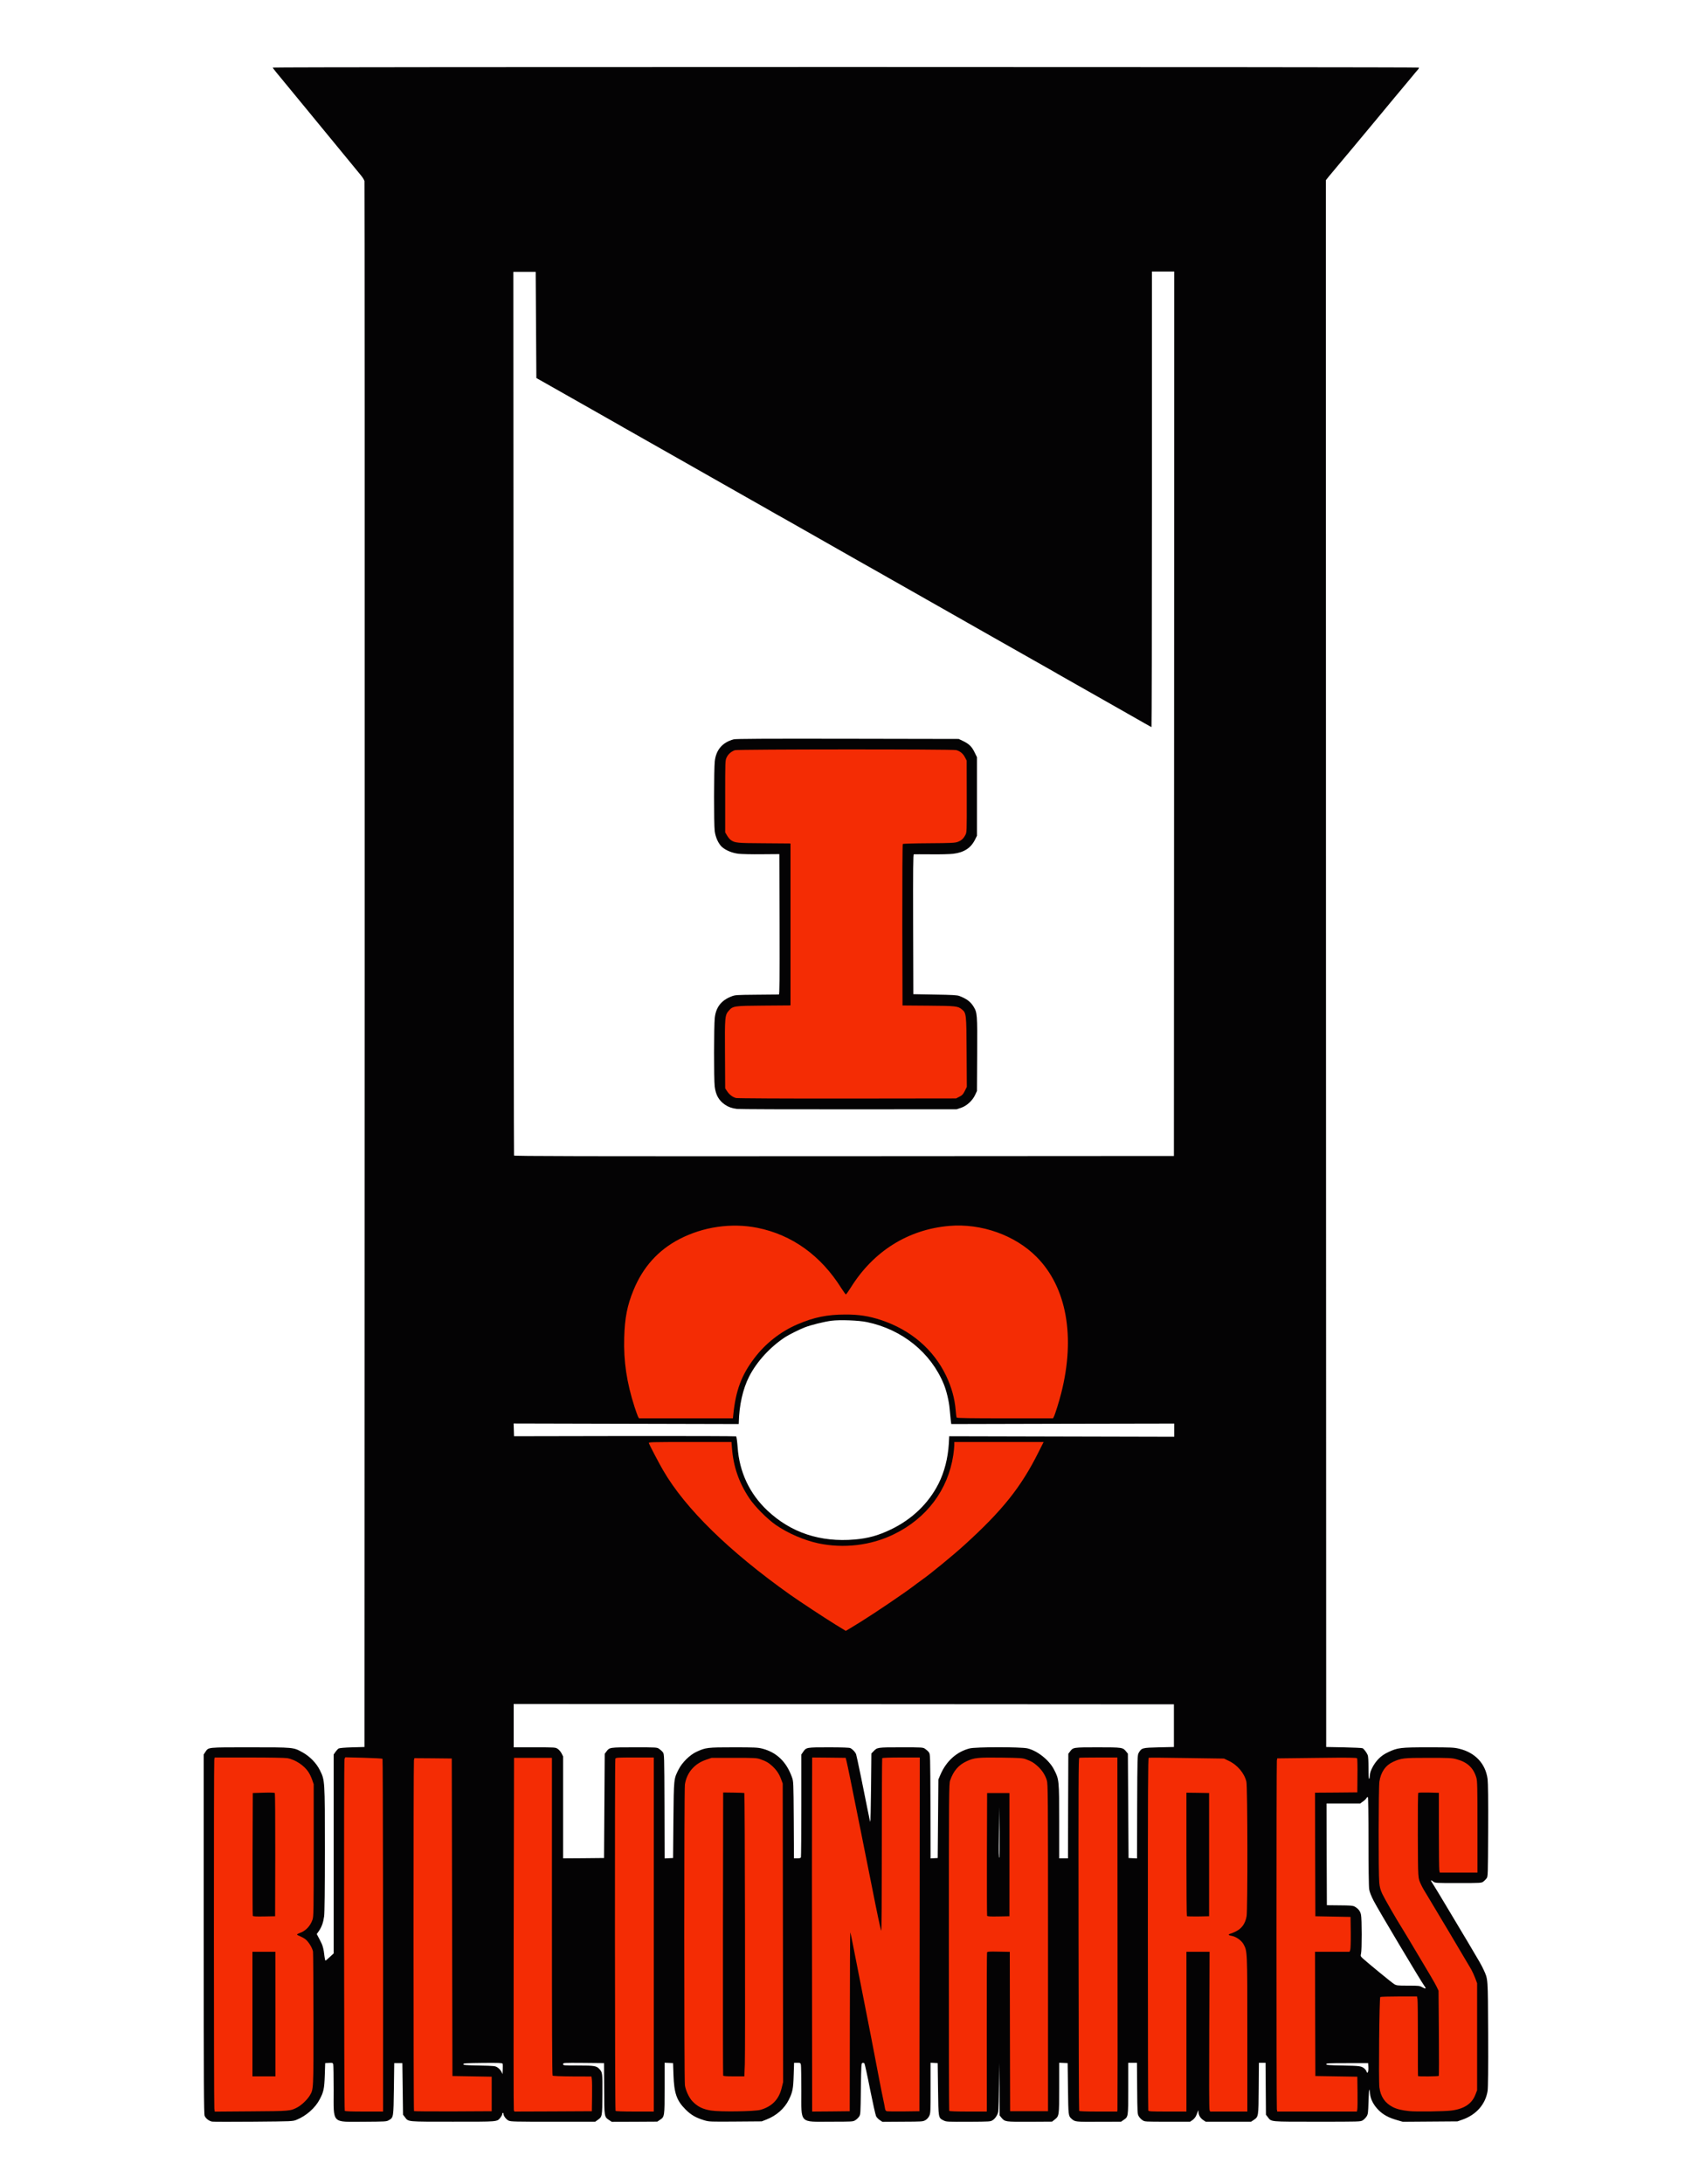 <?xml version="1.0" encoding="utf-8"?>
<!DOCTYPE svg PUBLIC "-//W3C//DTD SVG 1.0//EN" "http://www.w3.org/TR/2001/REC-SVG-20010904/DTD/svg10.dtd">
<svg version="1.0" xmlns="http://www.w3.org/2000/svg" width="2500" height="3226" viewBox="0 0 2500 3226" preserveAspectRatio="xMidYMid meet">
 <rect x="0" y="0" width="2500" height="3226" fill="#333333" stroke="none"/>
 <g fill="#ffffff">
  <path d="M0 1613 l0 -1613 1250 0 1250 0 0 1613 0 1613 -1250 0 -1250 0 0 -1613z m433.1 1515.7 c19.4 -6.6 35.3 -23 41.4 -42.7 1.2 -3.8 1.9 -10.9 2.4 -23.5 l0.6 -18 8.6 -0.3 c8.3 -0.3 8.7 -0.2 9.3 2 0.3 1.3 0.6 18.4 0.6 38.1 0 39.9 0 39.6 6.7 44.2 l3.8 2.5 30.7 0 c29.5 0 30.8 -0.1 34.3 -2.1 7 -4.1 6.9 -4 7.5 -46.4 l0.5 -38 9 0 9 0 0.5 38.1 0.5 38.1 2.8 3.6 c5.3 7 2.2 6.7 67.7 6.7 64.8 0 62.1 0.2 67.4 -6 1.4 -1.8 2.6 -4 2.6 -5.1 0 -1.6 0.7 -1.9 4 -1.9 3 0 4 0.4 4 1.6 0 2.9 4 8.1 7.4 9.8 3 1.4 10.3 1.6 62.8 1.6 l59.4 0 3.4 -2.5 c7 -5.2 7 -5 7 -35.3 0 -28.3 -0.1 -29.4 -4.4 -34 -4.2 -4.7 -7.3 -5.2 -31.2 -5.2 l-22.4 0 0 -5 0 -5 33.3 0.2 33.2 0.3 0.5 38.5 c0.4 28.6 0.8 39.1 1.8 40.7 0.7 1.3 2.9 3.4 5 4.8 l3.7 2.5 30.8 0 30.7 0 3.8 -2.5 c7.2 -4.7 7.2 -5 7.2 -47.1 l0 -37.5 9.3 0.3 9.2 0.3 0.6 17.5 c0.9 27 4.7 37.8 17.9 51 8.2 8.2 15.3 12.2 27.8 16 7 2 8.8 2.1 43 1.8 l35.7 -0.3 6.7 -2.6 c14.9 -5.8 26.9 -16.3 33.4 -29.4 5.5 -11.2 6.5 -16.1 7.1 -36.2 l0.6 -18.3 7.7 0 7.8 0 0.6 3.1 c0.3 1.7 0.6 18.9 0.6 38.1 0 38.9 0 38.7 6.7 43.3 l3.8 2.5 29.9 0 c28.5 0 30 -0.1 33.2 -2.1 1.9 -1.1 4.4 -3.5 5.6 -5.2 2.3 -3.2 2.3 -3.7 2.8 -41.2 l0.5 -38 5.3 -0.3 c4.7 -0.3 5.3 -0.1 6.1 2 0.5 1.3 3.8 17.6 7.5 36.3 3.7 18.7 7.4 35.9 8.3 38.3 1 2.9 2.9 5.3 5.6 7.3 l4 2.9 27 0 c25.8 0 27.1 -0.1 30.8 -2.2 2.5 -1.4 4.6 -3.7 5.9 -6.3 1.9 -3.9 2 -6.2 2 -41.4 l0 -37.2 8.3 0.3 8.2 0.3 0.5 38.5 c0.6 43.2 0.4 42.1 8.1 46.1 3.5 1.8 6.1 1.9 33.6 1.9 l29.8 0 3.7 -2.5 c2 -1.4 4.6 -4.5 5.9 -7.2 2.4 -4.7 2.4 -5.3 2.7 -40.5 l0.3 -35.8 3.4 0 3.5 0 0 38.4 0 38.4 2.6 3.2 c5.1 5.9 5.4 6 38.6 6 l30.3 0 3.9 -3.2 c6.6 -5.4 6.6 -5.5 6.6 -46.8 l0 -37.1 9.3 0.3 9.2 0.3 0.5 38.2 c0.5 36.7 0.6 38.3 2.6 41 1.1 1.5 3.6 3.8 5.4 5.1 3.2 2.2 3.8 2.2 34 2.2 l30.6 0 3.4 -2.5 c7.2 -5.3 7 -3.7 7 -46.2 l0 -38.3 9.5 0 9.4 0 0.3 37.8 c0.3 35.9 0.4 37.9 2.4 41.2 1.1 1.9 3.5 4.5 5.4 5.7 3.2 2.3 3.8 2.3 34 2.3 l30.6 0 3.4 -2.5 c3.9 -2.9 5.5 -5.3 7 -10.7 1 -3.5 1.4 -3.8 4.5 -3.8 3.2 0 3.5 0.2 3.5 3 0 4.4 2.4 8.6 6.7 11.5 l3.8 2.5 30.5 0 30.5 0 3.8 -2.5 c7.2 -5 7.2 -4.5 7.5 -46.7 l0.3 -37.8 7.9 0 7.9 0 0.3 38.3 0.3 38.4 2.8 3.6 c5.3 7 2 6.7 69.8 6.7 59.9 0 61.2 0 64.5 -2.1 1.8 -1.1 4.3 -3.7 5.6 -5.7 2.1 -3.4 2.3 -5 2.6 -19.7 0.3 -20.4 0.4 -20.5 4.6 -20.5 l3.3 0 0.5 6.4 c0.7 8.2 5.3 17.1 12.8 24.6 6.8 6.7 14.8 11.1 26.7 14.5 l9 2.6 37.4 -0.3 37.4 -0.3 7.7 -2.7 c20.2 -7.2 33.8 -22.8 36.8 -42.4 0.7 -4.7 1 -30.9 0.8 -81 -0.4 -81.2 -0.1 -77.3 -6.7 -91.9 -3 -6.5 -5.7 -11.3 -23.1 -40.5 -4.8 -8 -17.8 -29.8 -29 -48.5 -11.1 -18.7 -21.5 -35.9 -23.1 -38.2 -1.9 -2.7 -2.9 -5.4 -2.9 -7.7 0 -3.4 0.2 -3.6 3.4 -3.6 1.9 0 4.5 0.9 6.2 2.3 2.8 2.2 3.2 2.2 34.1 2.2 29.9 0 31.3 -0.1 33.9 -2.1 1.5 -1.1 3.7 -3.3 4.8 -4.8 2.1 -2.7 2.1 -3.9 2.4 -67.4 0.2 -43.2 -0.1 -67.5 -0.8 -73.2 -3 -22.9 -18.3 -39.3 -42.2 -45 -7.4 -1.8 -11.9 -2 -42 -2 -38.5 0 -42.8 0.5 -56.6 7.1 -14.6 7 -25.7 20.8 -27.1 33.8 l-0.6 5.6 -3.7 0.3 -3.8 0.3 0 -16.5 c0 -10.8 -0.4 -17.5 -1.2 -19.3 -1.7 -3.9 -5.6 -9 -7.6 -10 -0.9 -0.4 -13.4 -1 -27.7 -1.3 l-26 -0.5 -0.3 -1160.2 -0.2 -1160.1 4.7 -5.9 c2.6 -3.2 9.7 -11.7 15.8 -18.9 6 -7.2 14.9 -17.8 19.7 -23.5 4.7 -5.7 18.4 -22.1 30.3 -36.4 11.9 -14.3 26.4 -31.7 32.1 -38.7 5.8 -7 11 -13.3 11.7 -14 0.7 -0.7 5.4 -6.4 10.5 -12.5 l9.3 -11.3 -840.1 0 -840.1 0 3.8 4.7 c2.1 2.6 10.3 12.7 18.3 22.4 8 9.6 16.1 19.5 18 21.9 1.9 2.4 5.1 6.3 7 8.5 1.9 2.3 9.1 11.1 16 19.5 6.9 8.4 18.4 22.4 25.5 31 7.2 8.7 17.5 21.3 23 28 5.5 6.8 12.1 14.8 14.7 17.9 2.6 3.1 5 7 5.3 8.6 0.3 1.7 0.4 524.1 0.3 1161 l-0.3 1158 -18 0.5 c-11.2 0.3 -18.8 1 -20.1 1.7 -1.1 0.6 -3.2 2.9 -4.7 5 l-2.7 3.9 0 146.9 0 146.9 -5.7 5.3 c-4.7 4.4 -6.3 5.3 -9.4 5.3 l-3.8 0 -0.6 -5.7 c-1.4 -12.4 -2.6 -16.9 -7 -25.1 -2.5 -4.6 -4.5 -9.8 -4.5 -11.4 0 -1.7 1.4 -4.9 3.2 -7.5 4.2 -6.2 6.4 -12.4 7.7 -21.7 0.7 -5.1 1.1 -38.1 1.1 -95.5 0 -99.8 0 -99.4 -7.2 -114 -5.2 -10.7 -14.9 -20.7 -26 -26.8 -13.4 -7.4 -12.8 -7.3 -74.2 -7.3 -60.8 0 -58.3 -0.3 -63.1 6.7 l-2.5 3.8 0 262.3 c0 290 -0.6 266.7 6.6 271.6 l3.9 2.6 56 0 c55.3 -0.1 56.1 -0.1 62.6 -2.3z"/>
  <path d="M737.8 3063.2 c-1 -2 -3.4 -4.8 -5.5 -6.2 -3.6 -2.4 -4.1 -2.5 -27.2 -3 l-23.6 -0.5 0 -4.5 0 -4.5 32 0 32 0 0.3 11.3 0.3 11.2 -3.3 0 c-2.8 0 -3.6 -0.6 -5 -3.8z"/>
  <path d="M2016.1 3062.8 c-0.5 -1.3 -1.7 -3 -2.7 -3.9 -4.8 -4.2 -6.3 -4.4 -31.9 -4.9 l-25 -0.5 0 -4.5 0 -4.5 34 0 34 0 0.3 8 c0.4 11.2 0 12.5 -4.3 12.5 -2.8 0 -3.7 -0.5 -4.4 -2.2z"/>
  <path d="M2098.5 2938.4 c-3.8 -2.2 -4.8 -2.4 -20.8 -2.4 -12.8 0 -17.5 -0.4 -19.6 -1.5 -2.4 -1.2 -25.3 -19.8 -46.4 -37.7 -4.8 -4 -4.9 -4.1 -4.2 -8.7 0.3 -2.5 0.8 -15 1.1 -27.8 0.6 -26.3 -0.1 -32.6 -4.4 -36.8 -5.7 -5.7 -7.1 -6 -27.7 -6 l-19 0 -0.3 -78.2 -0.2 -78.3 24.8 0 24.9 0 4.1 -3 c2.3 -1.6 4.6 -3.9 5.2 -5 0.9 -1.7 1.9 -2 4.8 -1.8 l3.7 0.3 0.5 69 c0.6 77.6 -0.2 70.1 8.9 87 6.2 11.6 70.4 118.7 73.7 123.1 1.8 2.3 2.4 4.2 2.2 6.6 -0.3 3 -0.6 3.3 -3.8 3.5 -2.2 0.1 -5 -0.7 -7.5 -2.3z"/>
  <path d="M829 2672.7 l0 -75.3 -2.2 -4.4 c-1.3 -2.5 -3.8 -5.5 -5.7 -6.7 -3.3 -2.3 -3.9 -2.3 -34.2 -2.3 l-30.9 0 0 -35 0 -35 490.8 0.2 490.7 0.3 0 34.5 0 34.5 -22.2 0.5 c-24.7 0.6 -25.5 0.8 -29.8 8.1 -1.9 3.3 -2 5.5 -2.3 79.7 l-0.2 76.3 -9.3 -0.3 -9.2 -0.3 -0.5 -77 -0.5 -77.1 -2.5 -3.1 c-4.9 -6.2 -5.7 -6.3 -39 -6.3 -33.1 0 -33.4 0.1 -38 6.2 l-2.5 3.3 -0.3 77.3 -0.2 77.2 -9.5 0 -9.5 0 0 -54.3 c0 -61.3 -0.1 -62.4 -7.7 -77 -7.3 -14.1 -24.7 -27.8 -39.4 -31.2 -10 -2.2 -70.4 -2.2 -79.2 0.1 -19.1 4.9 -34.4 18.6 -43 38.4 l-3.2 7.5 -0.5 58 -0.5 58 -8.2 0.3 -8.3 0.3 -0.2 -77 c-0.3 -76.3 -0.3 -77 -2.4 -79.8 -1.1 -1.5 -3.6 -3.8 -5.4 -5 -3.2 -2.3 -3.9 -2.3 -32.7 -2.3 -32.1 0 -32.1 0 -37.8 6 l-3 3.1 -0.3 51 -0.3 51 -3.6 -0.3 -3.6 -0.3 -3.7 -18.5 c-18.2 -89.3 -16.7 -82.9 -20.3 -86.8 -4.7 -5 -5.8 -5.2 -34.2 -5.2 -29.7 0 -30.2 0.1 -34.8 6.7 l-2.7 3.9 0 75.1 c0 41.3 -0.3 75.8 -0.6 76.7 -0.5 1.3 -2.2 1.6 -8.4 1.6 l-7.9 0 -0.3 -56.7 c-0.4 -56.6 -0.4 -56.8 -2.7 -63.3 -5.4 -15 -13 -25.5 -23.6 -32.7 -8.2 -5.6 -11.4 -7.1 -20.2 -9.4 -6.8 -1.7 -11.2 -1.9 -39.6 -1.9 -35.4 0 -38.1 0.3 -51.6 6.6 -9.8 4.5 -21.3 15.8 -26.5 26.2 -7.1 14.1 -7 12.6 -7.6 74.7 l-0.5 56 -9.2 0.3 -9.3 0.3 -0.2 -77 c-0.3 -76.3 -0.3 -77 -2.4 -79.8 -1.1 -1.5 -3.6 -3.8 -5.4 -5 -3.2 -2.3 -3.8 -2.3 -33.7 -2.3 -33.4 0 -33.7 0 -38.3 6.2 l-2.5 3.3 -0.5 77 -0.5 77 -33.2 0.3 -33.3 0.2 0 -75.3z"/>
  <path d="M1472.8 2745.8 c-0.2 -0.7 -0.2 -18.7 0 -40 l0.4 -38.8 3.4 0 3.4 0 0 40 0 40 -3.4 0 c-1.9 0 -3.6 -0.6 -3.8 -1.2z"/>
  <path d="M1222.5 2276.8 c-10.3 -1 -29.9 -5.7 -39.5 -9.5 -31.3 -12.2 -56.9 -32.9 -74.3 -59.9 -13.4 -20.8 -20 -40.9 -21.8 -66.4 -0.6 -8.5 -1.3 -15.7 -1.6 -16 -0.3 -0.3 -74.3 -0.5 -164.6 -0.5 l-164.2 0 -0.3 -12.4 -0.3 -12.4 166.1 0.8 c91.3 0.4 166 0.3 166 -0.1 0.1 -6.5 3.5 -33.7 4.9 -39.8 5.8 -24.4 17.9 -46.2 35.9 -64.9 16.6 -17.2 34.7 -29.2 57.2 -38 8.9 -3.5 28.6 -8.4 39.5 -9.8 13.2 -1.7 46.4 -0.6 58.5 1.9 41.2 8.7 77.5 32.6 99.8 65.8 12.2 18.2 20.5 41.3 22.3 62.3 0.6 6.4 1.4 14.1 1.7 17.1 l0.7 5.5 164.8 -0.4 164.7 -0.4 0 12.8 0 12.8 -166.2 -0.4 -166.3 -0.4 -0.6 11.1 c-3 50.2 -26.1 89.5 -69.4 117.8 -13 8.5 -35.2 17.7 -50.5 21 -15.7 3.3 -42.8 4.4 -62.5 2.4z"/>
  <path d="M756.5 1709.8 c-0.3 -0.7 -0.6 -296 -0.7 -656.3 l-0.3 -655 19.5 0 19.5 0 0.5 78.4 0.5 78.5 14 7.9 c7.7 4.3 24.1 13.6 36.5 20.7 12.4 7 32.6 18.5 45 25.5 12.4 7 25 14.1 28 15.9 3 1.8 8 4.7 11 6.3 6.7 3.8 41.7 23.6 75.5 42.8 13.8 7.8 32 18.2 40.5 23 8.5 4.8 23.8 13.5 34 19.3 10.2 5.7 25.3 14.3 33.5 19 8.3 4.6 17.9 10.2 21.5 12.2 3.6 2.1 10.1 5.8 14.5 8.3 4.4 2.4 9.8 5.4 12 6.7 12.4 7 33.5 19.1 37 21 4.2 2.4 16.6 9.4 22.5 12.8 6.7 3.8 39.6 22.5 51 29 6.3 3.6 16.5 9.3 22.5 12.7 6.1 3.4 12.6 7.1 14.5 8.2 1.9 1.2 10.5 6 19 10.8 8.5 4.8 25.2 14.3 37 21 11.8 6.7 29.8 16.9 40 22.7 10.2 5.8 28.6 16.3 41 23.3 12.4 7 27.5 15.6 33.5 19 17.7 10 55 31.1 68.5 38.8 6.9 3.8 15 8.5 18 10.3 4.8 2.8 17.7 10.1 61.5 34.9 36.7 20.7 58.8 33.3 64.5 36.7 l6.5 3.8 0.3 -335 0.2 -335 19.5 0 19.5 0 -0.2 656.3 -0.3 656.2 -490.3 0.3 c-391.7 0.2 -490.4 0 -490.7 -1z m660.6 -76.5 c8.4 -2.9 16.7 -10.5 20.7 -19 l2.7 -5.8 0.3 -51.3 c0.3 -56.5 0.2 -58.4 -5.7 -67.9 -4.3 -6.8 -9.9 -11 -20.5 -15.1 -3.3 -1.3 -10.2 -1.7 -36.1 -2.1 l-32 -0.6 -0.3 -105.9 c-0.2 -84.1 0 -106.1 1 -106.8 0.7 -0.4 11.9 -0.5 24.8 -0.1 14.4 0.3 27.1 0.1 32.9 -0.5 16.3 -1.9 26.3 -8.3 32.6 -20.7 l3 -6 0 -55.1 0 -55 -3.7 -7.5 c-4.1 -8.4 -8.4 -12.4 -17.6 -16.7 l-5.7 -2.7 -161 -0.3 c-122.3 -0.2 -162.1 0 -165.5 0.9 -16.7 4.5 -26.2 15.6 -27.9 33 -1.2 12.6 -1.4 87.1 -0.2 96.4 2.6 19.9 14.5 31.1 35.7 33.6 4.9 0.6 20.4 0.9 34.4 0.7 l25.5 -0.3 0.3 106.8 c0.1 58.7 -0.1 106.7 -0.5 106.8 -0.5 0 -15.2 0.1 -32.8 0.2 -31.5 0.2 -32.1 0.3 -38.2 2.7 -15 6 -22.6 16 -24.2 32 -1.3 13.1 -1.4 84.1 -0.1 94.5 1.6 13.2 6 21 15.4 27.4 4.9 3.3 10.1 5.2 17.6 6.1 3 0.4 75.9 0.7 162 0.6 l156.5 -0.1 6.6 -2.2z"/>
 </g>
 <g fill="#040304">
  <path d="M313.8 3133.9 c-4.7 -0.7 -9.7 -4.5 -11.4 -8.5 -1.2 -2.8 -1.4 -44.7 -1.4 -268.6 l0 -265.3 2.5 -3.8 c4.8 -7 2 -6.7 66.1 -6.7 64.8 0 63.8 -0.1 77.2 7.3 11.1 6.1 20.8 16.1 26 26.8 7.2 14.7 7.2 13.9 7.2 117 0 59.6 -0.4 93.4 -1.1 98.5 -1.3 9.3 -3.5 15.5 -7.7 21.7 l-3.2 4.5 4.5 8.5 c4.4 8.1 5.6 12.6 7 25 0.4 3.1 1 5.7 1.4 5.7 0.4 0 3.3 -2.4 6.4 -5.3 l5.7 -5.3 0 -146.9 0 -146.9 2.7 -3.9 c1.5 -2.1 3.6 -4.4 4.7 -5 1.3 -0.7 8.9 -1.4 20.1 -1.7 l18 -0.5 0.3 -1155 c0.1 -635.2 0 -1156.3 -0.3 -1158 -0.3 -1.6 -2.7 -5.5 -5.3 -8.6 -2.6 -3.1 -9.2 -11.1 -14.7 -17.9 -5.5 -6.7 -15.8 -19.3 -23 -28 -7.1 -8.6 -18.6 -22.6 -25.5 -31 -6.9 -8.4 -14.1 -17.2 -16 -19.5 -1.9 -2.2 -5.1 -6.1 -7 -8.5 -3.1 -3.9 -26.4 -32.2 -39.1 -47.5 -2.7 -3.3 -4.9 -6.3 -4.9 -6.7 0 -1.1 1692.8 -1 1693.4 0 0.3 0.5 -0.3 1.8 -1.2 2.8 -1 1 -6 7.1 -11.2 13.4 -5.2 6.3 -10 12.1 -10.7 12.8 -0.7 0.7 -5.9 7 -11.7 14 -5.7 7 -20.2 24.4 -32.1 38.7 -11.9 14.3 -25.6 30.7 -30.3 36.4 -4.8 5.7 -13.7 16.3 -19.7 23.5 -6.1 7.2 -13.2 15.7 -15.8 18.9 l-4.7 5.9 0.2 1157.1 0.3 1157.2 26 0.5 c14.3 0.3 26.8 0.9 27.7 1.3 2 1 5.9 6.1 7.6 10 0.8 1.8 1.2 8.5 1.2 19.3 0 10.8 0.3 16.3 1 15.9 0.6 -0.3 1 -2.6 1 -4.9 0 -6.3 6 -17.7 13 -24.7 3.9 -4 8.1 -6.9 14.2 -9.8 14 -6.6 17.8 -7.1 59.6 -7.1 33.1 0 37.5 0.2 45 2 23.9 5.7 39.2 22.1 42.2 45 0.7 5.7 1 30.9 0.8 76.2 -0.3 66.5 -0.3 67.7 -2.4 70.4 -1.1 1.5 -3.3 3.7 -4.8 4.8 -2.6 2 -4 2.1 -36.9 2.1 -34.1 0 -34.3 0 -37.1 -2.3 -4 -3.1 -4.3 -2.1 -0.8 3 1.6 2.4 12.1 19.6 23.2 38.3 11.2 18.7 24.2 40.5 29 48.5 17.4 29.2 20.1 34 23.1 40.5 6.6 14.6 6.3 10.3 6.7 94.9 0.2 52.2 -0.1 79.3 -0.8 84 -3 19.6 -16.6 35.2 -36.8 42.4 l-7.7 2.7 -40.4 0.3 -40.4 0.3 -9 -2.6 c-11.9 -3.4 -19.9 -7.8 -26.7 -14.5 -7.5 -7.5 -12.1 -16.4 -12.8 -24.7 -0.2 -3.5 -0.8 -6.1 -1.1 -5.7 -0.3 0.3 -0.8 8.5 -1.1 18.2 -0.5 16.3 -0.7 18 -2.8 21.4 -1.3 2 -3.8 4.6 -5.6 5.7 -3.3 2.1 -4.6 2.1 -67.5 2.1 -71.2 0 -67.4 0.3 -72.8 -6.7 l-2.8 -3.6 -0.3 -38.4 -0.3 -38.3 -4.9 0 -4.9 0 -0.3 37.8 c-0.3 42.2 -0.3 41.7 -7.5 46.7 l-3.8 2.5 -33.5 0 -33.5 0 -3.8 -2.5 c-4.3 -3 -6.7 -7.1 -6.8 -11.7 0 -3.7 0.3 -4.2 -3.6 5.4 -0.9 2 -3.2 4.9 -5.2 6.3 l-3.7 2.5 -33.6 0 c-33.1 0 -33.5 0 -36.8 -2.3 -1.9 -1.2 -4.3 -3.8 -5.4 -5.7 -2 -3.3 -2.1 -5.3 -2.4 -41.2 l-0.3 -37.8 -6.4 0 -6.5 0 0 38.1 c0 42.5 0.2 41.4 -7 46.4 l-3.6 2.5 -33 0.1 c-34.7 0.2 -35.1 0.1 -40.2 -4.5 -4.6 -4.2 -4.7 -4.4 -5.2 -44.1 l-0.5 -38 -6.2 -0.3 -6.3 -0.3 0 37.3 c0 41.6 0 41.3 -7 46.9 l-3.5 2.8 -33.1 0.2 c-36.5 0.1 -36.5 0.1 -41.8 -6.1 l-2.6 -3.2 -0.2 -38.6 -0.2 -38.7 -0.6 36 c-0.5 35.3 -0.5 36.1 -2.9 40.8 -1.4 2.8 -3.8 5.8 -6 7.2 -3.6 2.4 -3.6 2.4 -36.2 2.6 -31 0.1 -32.7 0 -36.6 -1.9 -8 -4.1 -7.7 -2.9 -8.3 -46.2 l-0.5 -38.5 -5.2 -0.3 -5.3 -0.3 0 37.2 c0 35.2 -0.1 37.5 -2 41.4 -1.3 2.6 -3.4 4.9 -5.8 6.3 -3.7 2 -5.1 2.1 -33.6 2.2 l-29.8 0.2 -3.9 -2.6 c-2.1 -1.4 -4.5 -3.9 -5.4 -5.6 -0.9 -1.7 -4.9 -19.7 -9 -40.1 -4 -20.5 -7.8 -37.6 -8.3 -38.1 -0.6 -0.6 -1.8 -0.8 -2.8 -0.6 -1.8 0.3 -1.9 2.3 -2.4 38.3 -0.5 37.5 -0.5 38 -2.8 41.2 -1.2 1.7 -3.7 4.1 -5.6 5.2 -3.1 2 -4.8 2.1 -36 2.1 -47 0.1 -43.6 3.7 -43.6 -45.6 0 -19.3 -0.3 -36.6 -0.6 -38.3 -0.6 -2.9 -0.9 -3.1 -5.4 -3.1 l-4.7 0 -0.6 18.3 c-0.6 20.1 -1.6 25 -7.1 36.2 -6.5 13.1 -18.4 23.6 -33.4 29.4 l-6.7 2.6 -38.7 0.3 c-37.2 0.3 -39 0.2 -46 -1.8 -12.5 -3.8 -19.6 -7.8 -27.8 -16 -13.2 -13.2 -17 -24 -17.9 -51 l-0.6 -17.5 -6.2 -0.3 -6.3 -0.3 0 37.5 c0 42.1 0 42.4 -7.1 47 l-3.7 2.5 -33.6 0.2 -33.7 0.1 -3.9 -2.6 c-7.2 -4.8 -7.2 -4.3 -7.3 -46.5 l-0.2 -37.6 -30.2 -0.3 c-29.8 -0.2 -30.3 -0.2 -30.3 1.8 0 1.9 0.6 2 22.4 2 23.9 0 27 0.5 31.2 5.2 4.6 5 4.7 5.6 4.5 37.1 -0.2 33.4 -0.2 33.4 -7.1 38.2 l-3.5 2.5 -62.3 0 c-55.8 0.1 -62.6 -0.1 -65.7 -1.6 -3.5 -1.6 -7.5 -6.8 -7.5 -9.8 0 -0.9 -0.4 -1.6 -1 -1.6 -0.5 0 -1 0.9 -1 1.9 0 1.1 -1.2 3.3 -2.6 5.1 -5.3 6.3 -2.3 6 -70.4 6 -68.8 0 -65.4 0.3 -70.7 -6.7 l-2.8 -3.6 -0.5 -38.1 -0.5 -38.1 -6 0 -6 0 -0.5 38 c-0.6 42.3 -0.5 42.3 -7.5 46.3 -3.3 2 -5 2.1 -37 2.3 -48.1 0.1 -44.5 3.9 -44.5 -46.6 0 -19.8 -0.3 -37 -0.6 -38.3 -0.6 -2.1 -1.1 -2.3 -6.3 -2 l-5.6 0.3 -0.6 18 c-0.7 19.8 -1.7 24.5 -7.5 35.5 -6.7 12.8 -19.9 24.4 -34.2 30.2 -5.7 2.3 -6 2.3 -63.3 2.8 -31.7 0.3 -59.2 0.2 -61.1 -0.1z m112.8 -20.1 c15.4 -4.6 28.1 -16.9 32.1 -31 1.2 -4.5 1.5 -18.9 1.4 -99.6 0 -51.9 -0.3 -96 -0.7 -98 -1 -5.1 -6.6 -14.2 -11 -17.6 -2 -1.6 -5.7 -3.7 -8.3 -4.6 -4.2 -1.6 -4.6 -2.1 -4.9 -5.4 -0.3 -2.8 0.1 -3.7 1.5 -4.2 5.3 -1.5 12.8 -6.2 15.8 -9.7 1.9 -2.2 4.5 -6.6 5.7 -9.6 l2.3 -5.6 0 -95 0 -95 -2.3 -6.7 c-1.3 -3.6 -3.7 -8.7 -5.4 -11.2 -6.5 -10 -19.6 -18.5 -31.2 -20.6 -3.6 -0.6 -25.4 -1 -53.7 -1 l-47.7 0 -0.6 3.1 c-0.8 4.2 -0.8 493 0.1 504.8 l0.6 9.2 50.6 -0.4 c42.1 -0.3 51.5 -0.6 55.7 -1.9z m136.2 -255.5 l-0.3 -257.8 -24.3 -0.9 c-18.3 -0.6 -24.6 -0.6 -25.5 0.3 -0.9 0.9 -1.2 62.7 -1.2 256.9 0 140.6 0.4 256.5 0.8 257.5 0.7 1.5 2.9 1.7 25.7 1.7 l25 0 -0.2 -257.7z m161 238.7 c0.2 -10.2 0 -20.4 -0.3 -22.7 l-0.6 -4.3 -28.7 -0.2 -28.7 -0.3 -0.5 -234.5 -0.5 -234.5 -24.6 -0.3 -24.6 -0.2 -0.7 3.1 c-0.8 4.3 -0.8 511.4 0.1 512.2 0.3 0.4 25 0.6 54.7 0.5 l54.1 -0.3 0.3 -18.5z m147.7 -3.2 c0 -11.9 -0.4 -22 -0.8 -22.5 -0.5 -0.4 -13.5 -1 -29 -1.3 l-28.2 -0.5 -0.8 -16 c-0.4 -8.8 -0.6 -114.5 -0.5 -235 l0.3 -219 -25 0 -25 0 -0.5 256 c-0.3 140.8 -0.2 257 0.2 258.3 l0.8 2.2 54.2 -0.2 54.3 -0.3 0 -21.7z m91.5 -236.3 l0 -258.5 -25 0 c-22.7 0 -25 0.2 -25.8 1.8 -1 1.9 -0.7 512.6 0.3 514.2 0.4 0.6 10.3 1 25.6 1 l24.9 0 0 -258.5z m157.5 256 c17 -4.8 27.3 -15.3 31.4 -32.2 l2.2 -8.8 -0.3 -217.5 -0.3 -217.5 -2.3 -6.2 c-2.8 -7.8 -6.7 -13.6 -13 -19.5 -5.3 -5 -9.7 -7.5 -18.2 -10.4 -4.9 -1.7 -8.7 -1.9 -35.5 -1.9 l-30 0 -8.2 2.8 c-17.2 5.8 -28.5 18.9 -31.3 36.4 -1.3 8 -1.3 429.5 0 438.6 1.1 7.4 6.1 18.2 10.8 23.2 7.5 8.1 15.3 11.9 27.9 14 12.8 2.1 58.4 1.4 66.8 -1z m132.2 -128 c0.1 -71.5 0.2 -131 0.2 -132.2 0.1 -1.9 0.7 -2.3 3.4 -2.3 l3.3 0 3.3 16.8 c1.8 9.2 6.1 31.1 9.6 48.7 14.1 71.3 22.3 113.4 29.5 151.5 2.3 11.8 4.9 25.3 6 30 1 4.7 2.2 10.4 2.5 12.8 0.5 3.2 1.2 4.3 2.8 4.7 1.2 0.3 11.2 0.4 22.2 0.3 l20 -0.3 0.3 -258.3 0.2 -258.2 -24.7 0.2 -24.8 0.3 -0.3 128.3 -0.2 128.2 -3.4 0 c-2.2 0 -3.6 -0.6 -4 -1.6 -0.6 -1.5 -7.5 -35.3 -13.6 -65.9 -1.5 -7.7 -3.9 -19.8 -5.4 -27 -1.4 -7.1 -6.9 -34.4 -12.1 -60.5 -12.2 -61.2 -18.2 -90.3 -19.7 -96.5 l-1.3 -5 -21.7 -0.3 -21.8 -0.2 0 258.5 0 258.5 24.8 -0.2 24.7 -0.3 0.2 -130z m202.3 128.3 c0.1 -1.3 0.1 -54 0 -117.3 0 -63.2 0.3 -115.5 0.7 -116.1 0.6 -0.7 7.1 -0.9 20 -0.6 l19.3 0.4 0.2 117.7 0.3 117.6 25 0 25 0 0 -238.5 c0 -228.1 -0.1 -238.8 -1.8 -244.4 -2.4 -7.8 -7.1 -15 -13.7 -20.9 -5.9 -5.3 -8.6 -6.9 -16.9 -10 -5 -1.8 -8.4 -2.1 -33.4 -2.5 -31.5 -0.4 -37.3 0.2 -48.4 5.3 -12 5.5 -19.6 14.4 -24.4 28.3 -1.8 5.3 -1.9 13.7 -1.9 243.4 0 130.9 0.2 238.4 0.5 238.9 0.4 0.5 11.1 0.9 25.1 0.9 l24.4 0 0 -2.2z m193 -256.3 l0 -258.5 -24.4 0 c-13.4 0 -25.1 0.2 -25.9 0.5 -1.2 0.5 -1.3 36.3 -1.1 257.5 0.2 141.4 0.6 257.5 0.9 258 0.4 0.6 10.1 1 25.6 1 l24.9 0 0 -258.5z m102 140.5 l0 -118 20.2 0 20.1 0 -0.6 115.6 c-0.3 67.2 -0.2 116.7 0.4 118 l0.9 2.4 24.5 0 24.5 0 0 -111.2 c0 -121.1 0 -119.5 -5.6 -129.8 -3.1 -5.7 -9.7 -10.5 -17.1 -12.4 -4.5 -1.2 -4.8 -1.4 -5.1 -4.9 -0.3 -3.3 0 -3.7 2.5 -4.3 1.5 -0.4 5.3 -1.9 8.4 -3.5 8.8 -4.4 13.8 -11.5 15.8 -22.4 1.7 -9.3 1.5 -185.3 -0.3 -192.7 -3 -12.7 -13.4 -25 -26.6 -31.1 l-6.5 -3.1 -52 -0.8 c-28.6 -0.4 -52.6 -0.6 -53.2 -0.3 -1 0.3 -1.3 52.6 -1.3 256.9 0 141 0.3 257.1 0.6 258 0.5 1.4 3.7 1.6 25.5 1.6 l24.9 0 0 -118z m252.5 114.8 c0.3 -1.8 0.5 -12.1 0.3 -22.8 l-0.3 -19.5 -31 -0.5 -31 -0.5 -0.3 -94.7 -0.2 -94.8 25.5 0 25.5 0 1 -2.6 c0.6 -1.5 0.9 -11.1 0.8 -22.8 l-0.3 -20.1 -26 -0.5 -26 -0.5 -0.3 -94.2 -0.2 -94.3 31.2 -0.2 31.3 -0.3 0.2 -21.5 c0.2 -11.8 -0.1 -22.1 -0.5 -22.8 -0.7 -1 -12.1 -1.1 -56.4 -0.6 l-55.6 0.7 -0.6 3.1 c-0.7 4.3 -0.7 505.3 0 509.4 l0.6 3.2 55.9 0 55.8 0 0.6 -3.2z m139 1.7 c19.1 -2.5 30.4 -10.1 35.6 -23.8 l2.4 -6.2 0 -76 0 -76 -2.7 -7.3 c-1.5 -4 -4.2 -9.9 -5.9 -13 -3.7 -6.5 -61 -102.9 -64.4 -108.2 -4 -6.3 -8.1 -13.4 -9.7 -17 -4.8 -10.5 -4.6 -6.9 -4.9 -75.9 -0.2 -41.5 0 -65.4 0.6 -66 0.6 -0.6 7.9 -0.7 18.8 -0.4 l17.7 0.6 0 55.1 c0 30.3 0.3 56.8 0.6 58.9 l0.7 3.7 24.8 0 24.9 0 0 -64.3 c0 -56.2 -0.2 -65 -1.6 -69.8 -4.4 -14.8 -13.4 -23.2 -29.9 -27.5 -6.1 -1.7 -10.9 -1.9 -38 -1.9 -33.4 0 -37.2 0.5 -49.1 5.9 -11.2 5.1 -18.2 15.2 -20.3 29.3 -1.3 8.8 -1.5 129.4 -0.2 142.9 0.7 7.2 1.7 10.8 4.5 16.9 3 6.5 21.2 38.1 29.1 50.5 1.2 1.9 5.6 9.1 9.7 16 31.5 52.6 39 65.4 41.5 70.6 l2.8 5.9 0.5 65.5 c0.3 36 0.1 66 -0.3 66.5 -0.8 1 -35.6 0.9 -36.6 -0.1 -0.2 -0.2 -0.3 -24.7 -0.2 -54.4 0.1 -29.6 -0.1 -56 -0.4 -58.5 l-0.7 -4.5 -23.7 0 c-13 0 -24.1 0.4 -24.7 0.8 -1.4 0.9 -2.6 117.3 -1.3 127.6 2.7 21.2 16.3 32.1 43.9 34.9 10.1 1.1 46.5 0.5 56.5 -0.8z m-1398.9 -66.2 c-0.5 -1.1 -5.8 -1.3 -29.3 -1.1 -24.8 0.3 -28.8 0.5 -28.8 1.8 0 1.3 3.5 1.6 23.6 2 23.1 0.5 23.6 0.6 27.2 3 2.1 1.4 4.5 4.1 5.5 6.1 l1.7 3.6 0.3 -7 c0.2 -3.9 0.1 -7.6 -0.2 -8.4z m1279.2 4.9 l-0.3 -5.7 -31 0 c-26.9 0 -31 0.2 -31 1.5 0 1.3 3.7 1.6 25 2 25.6 0.5 27.1 0.7 31.9 4.9 1 0.9 2.3 2.7 2.8 4.1 0.8 2.2 1 2.3 1.9 0.7 0.6 -0.9 0.9 -4.3 0.7 -7.5z m82.8 -119.7 c-4.5 -5.9 -68.8 -113.7 -74.8 -125.5 -4 -7.7 -6.2 -13.5 -6.8 -17.5 -0.6 -3.3 -1 -35.1 -1 -70.7 0 -39.8 -0.4 -64.9 -0.9 -65.3 -0.6 -0.3 -1.5 0.4 -2.1 1.5 -0.6 1.1 -2.9 3.4 -5.2 5 l-4.1 3 -24.9 0 -24.8 0 0.2 75.1 0.3 75.1 19 0.2 c15.6 0.1 19.5 0.4 22 1.8 5.3 2.9 8.3 6.7 9.4 11.9 1.4 6.2 1.4 51.9 0.1 57.4 -0.9 3.9 -0.8 4.1 2.8 7.5 7.3 6.6 42.5 35.5 46.1 37.7 3.4 2.1 4.7 2.3 20.6 2.3 16 0 17.2 0.2 21 2.4 5.1 2.9 6.3 2.3 3.1 -1.9z m-1211.6 -266 l0.5 -77 2.5 -3.3 c4.6 -6.2 4.6 -6.2 41.3 -6.2 33 0 33.4 0 36.7 2.3 1.8 1.2 4.3 3.5 5.4 5 2.1 2.8 2.1 3.5 2.4 79.8 l0.2 77 6.3 -0.3 6.2 -0.3 0.5 -56 c0.6 -62.1 0.5 -60.6 7.6 -74.7 5.2 -10.4 16.7 -21.7 26.5 -26.2 13.7 -6.3 15.9 -6.6 54.6 -6.6 31.4 0 35.8 0.2 42.6 1.9 21.2 5.5 35.6 19.3 43.8 42.1 2.3 6.5 2.3 6.7 2.7 63.3 l0.3 56.7 4.9 0 c3.4 0 5 -0.4 5.4 -1.6 0.3 -0.9 0.6 -35.4 0.6 -76.7 l0 -75.1 2.7 -3.9 c4.6 -6.7 4.8 -6.7 37.8 -6.7 19.9 0 30.3 0.4 31.8 1.1 3.8 1.9 7.6 6.1 8.7 9.4 1 2.9 12 56.3 17.6 85 1.4 7.2 2.9 13.7 3.2 14.5 0.4 0.8 0.9 -21.5 1.2 -49.7 l0.5 -51.2 3 -3.1 c5.7 -6 5.4 -6 40.8 -6 32 0 32.4 0 35.7 2.3 1.8 1.2 4.3 3.5 5.4 5 2.1 2.8 2.1 3.5 2.4 79.8 l0.2 77 5.3 -0.3 5.2 -0.3 0.5 -58 0.5 -58 3.2 -7.5 c8.6 -19.8 23.9 -33.5 43 -38.4 8.8 -2.3 75.2 -2.3 85.2 -0.1 14.7 3.4 32.1 17.1 39.4 31.2 7.6 14.6 7.7 15.7 7.7 77 l0 54.3 6.5 0 6.5 0 0.2 -77.2 0.3 -77.3 2.5 -3.3 c4.6 -6.2 4.6 -6.2 41 -6.2 36.6 0 37.1 0.1 42 6.3 l2.5 3.1 0.5 77.1 0.5 77 6.2 0.3 6.3 0.3 0.2 -76.3 c0.3 -74.2 0.4 -76.4 2.3 -79.7 4.3 -7.3 5.1 -7.5 29.8 -8.1 l22.2 -0.5 0 -31.5 0 -31.5 -487.7 -0.3 -487.8 -0.2 0 32 0 32 30.9 0 c30.3 0 30.9 0 34.2 2.3 1.9 1.2 4.4 4.2 5.7 6.7 l2.2 4.4 0 75.3 0 75.3 30.3 -0.2 30.2 -0.3 0.5 -77z m364.2 -267.8 c3.7 -2.3 10.6 -6.6 15.5 -9.6 19 -11.8 60.7 -40.1 73.8 -50.1 3.3 -2.6 9.2 -6.8 13 -9.6 11.9 -8.3 46.2 -36.4 62.5 -51.3 54.8 -49.8 83.7 -85.5 107.9 -133.9 l6.1 -12.2 -61.5 0 -61.5 0 0 4.8 c0 2.6 -0.7 9.2 -1.5 14.7 -6.7 44.4 -31.5 82.2 -70.5 107.4 -23.9 15.5 -53.6 24.6 -87.1 26.7 -27.7 1.8 -62.5 -5.4 -88.1 -18.1 -17.6 -8.7 -30.2 -17.7 -43.8 -31.4 -26.3 -26.4 -40.6 -57.8 -43.5 -95.3 l-0.7 -8.8 -57 0 c-31.3 0 -56.8 0.3 -56.6 0.8 0.2 0.4 3.2 6.4 6.7 13.2 16 31.3 28.6 49.9 53 78 34.4 39.7 85.9 84.5 146.6 127.6 20.9 14.8 77.5 51.4 79.5 51.3 0.3 0 3.5 -1.9 7.2 -4.2z m5.8 -125.7 c20 -1.8 34.5 -5.8 53.5 -14.9 31 -14.9 55.6 -38.5 70.3 -67.7 8.6 -17.1 13.8 -37.5 15.1 -58.8 l0.6 -11.1 166.3 0.4 166.2 0.4 0 -9.8 0 -9.7 -164.7 0.3 -164.8 0.4 -0.7 -5.5 c-0.3 -3 -1.1 -10.7 -1.7 -17.1 -0.9 -11.1 -4.7 -26.8 -8.7 -36.5 -19.2 -46.6 -61.5 -80.7 -113.4 -91.5 -12.2 -2.6 -40 -3.6 -52.5 -2 -10.9 1.4 -30.6 6.3 -39.5 9.8 -8.1 3.2 -22.1 10.2 -28.1 13.9 -22.5 14.5 -42.8 36.6 -54.1 58.9 -9.2 18.1 -14.6 42.1 -15.2 67.5 l-0.1 2.5 -166.3 -0.4 -166.3 -0.4 0.3 9.4 0.3 9.4 163.5 -0.3 c89.9 -0.1 164 0.1 164.6 0.5 0.7 0.5 1.6 7.2 2.3 16.3 2.6 36.4 17.5 68.2 43.7 93 34.8 32.9 78.3 47.4 129.4 43z m-182.5 -187.7 c3.6 -35.4 12 -57.9 30.8 -82.8 16.6 -22 38.7 -39.4 63.7 -50.2 25.4 -11 44.3 -14.7 74 -14.7 23.1 0 36.8 2.1 55.6 8.2 30.3 10 54.8 26.1 74.3 48.7 20.9 24.3 33.7 54.1 36.1 84.1 0.4 5.6 1.1 10.7 1.5 11.3 0.4 0.8 21 1.1 68.5 1.1 67.9 0 67.9 0 69 -2.1 4.1 -7.5 12.8 -40.1 16.5 -61.1 4.5 -26 5.4 -44.2 3.4 -65.8 -7.8 -84.4 -64.2 -141.5 -147 -149.1 -21.2 -1.9 -46.6 1.9 -71.4 10.9 -37.5 13.6 -72 42.5 -95.4 80 -6.3 10.1 -6.5 10.2 -10.3 10.2 -3.7 0 -3.9 -0.2 -9.6 -9.1 -34 -54.2 -84.8 -86.9 -142.6 -92 -20.4 -1.8 -47.5 2.1 -69.1 9.9 -55.7 20.1 -90 62.6 -101 125.2 -2.3 13.2 -3.1 41.7 -1.6 56.5 1.6 15.2 5.3 36.1 8.6 48.8 3.1 12 9.2 31.2 11.1 35 l1.5 2.7 66.4 0 66.4 0 0.6 -5.7z m654.3 -1032 l0.2 -653.3 -16.5 0 -16.5 0 0 336.5 c0 185.1 -0.3 336.5 -0.6 336.5 -0.3 0 -5.1 -2.7 -10.7 -5.9 -5.6 -3.2 -21.9 -12.5 -36.2 -20.6 -14.3 -8.1 -29.4 -16.6 -33.5 -19 -4.1 -2.3 -17.6 -10 -30 -17 -12.4 -7 -25 -14.2 -28 -15.9 -3 -1.8 -11.1 -6.5 -18 -10.3 -13.5 -7.7 -50.8 -28.8 -68.5 -38.8 -6 -3.4 -21.1 -12 -33.5 -19 -12.4 -7 -30.8 -17.5 -41 -23.3 -10.2 -5.8 -28.2 -16 -40 -22.7 -11.8 -6.7 -28.5 -16.2 -37 -21 -8.5 -4.8 -17.1 -9.6 -19 -10.8 -1.9 -1.1 -8.4 -4.8 -14.5 -8.2 -6 -3.4 -16.2 -9.1 -22.5 -12.7 -11.4 -6.5 -44.3 -25.2 -51 -29 -5.9 -3.4 -18.3 -10.4 -22.5 -12.8 -3.5 -1.9 -24.6 -14 -37 -21 -2.2 -1.3 -7.6 -4.3 -12 -6.7 -4.4 -2.5 -10.9 -6.2 -14.5 -8.3 -3.6 -2 -13.2 -7.6 -21.5 -12.2 -8.2 -4.7 -23.3 -13.3 -33.5 -19 -10.2 -5.8 -25.5 -14.5 -34 -19.3 -8.5 -4.8 -26.7 -15.2 -40.5 -23 -33.8 -19.2 -68.8 -39 -75.5 -42.8 -3 -1.6 -8 -4.5 -11 -6.3 -3 -1.8 -15.6 -8.9 -28 -15.9 -12.4 -7 -32.6 -18.5 -45 -25.5 -12.4 -7.1 -28.8 -16.4 -36.5 -20.7 l-14 -7.9 -0.5 -78.5 -0.5 -78.4 -16.5 0 -16.5 0 0.3 652 c0.1 358.6 0.4 652.6 0.7 653.3 0.3 1 98.4 1.2 487.7 1 l487.3 -0.3 0.3 -653.2z"/>
  <path d="M370 2975 l0 -95 20 0 20 0 0 95 0 95 -20 0 -20 0 0 -95z"/>
  <path d="M370.5 2832.8 c-0.3 -0.7 -0.4 -43.1 -0.3 -94.3 l0.3 -93 18.5 -0.6 c11.6 -0.4 19 -0.2 19.8 0.4 0.9 0.7 1.2 20.4 1 94.6 l-0.3 93.6 -19.3 0.3 c-14.8 0.2 -19.4 0 -19.7 -1z"/>
  <path d="M1065.5 3068.8 c-0.3 -0.7 -0.4 -96.5 -0.3 -212.8 l0.3 -211.5 18.5 0.4 c10.2 0.2 18.7 0.5 18.9 0.7 0.7 0.6 1.3 389.7 0.6 406.7 l-0.7 17.7 -18.4 0 c-13.9 0 -18.6 -0.3 -18.9 -1.2z"/>
  <path d="M1455.5 2832.8 c-0.3 -0.7 -0.4 -43.1 -0.3 -94.3 l0.3 -93 19.5 0 19.5 0 0 94 0 94 -19.3 0.3 c-14.8 0.2 -19.4 0 -19.7 -1z m21.3 -126 l-0.2 -37.3 -0.6 36 c-0.5 33.7 -0.4 38.5 0.6 38.5 0.2 0 0.3 -16.8 0.2 -37.2z"/>
  <path d="M1750.7 2833.4 c-0.4 -0.4 -0.7 -43 -0.7 -94.6 l0 -93.8 19.8 0.2 19.7 0.3 0 94 0 94 -19.1 0.3 c-10.4 0.1 -19.3 -0.1 -19.7 -0.4z"/>
  <path d="M1089 1638 c-7.5 -0.9 -12.7 -2.8 -17.6 -6.1 -9.3 -6.4 -13.8 -14.2 -15.4 -27.1 -1.3 -10.5 -1.2 -89.7 0.1 -101.3 1.7 -15.6 9.5 -25.7 24.2 -31.5 6 -2.4 7 -2.4 37.7 -2.7 17.3 -0.2 32.1 -0.3 32.8 -0.3 1 0 1.2 -21.1 1 -103.7 l-0.3 -103.7 -26 0.2 c-14.3 0.2 -29.8 -0.2 -34.4 -0.7 -9.4 -1.2 -18.5 -4.9 -24.2 -9.9 -5.3 -4.7 -9.7 -14.2 -10.9 -23.7 -1.3 -9.6 -1.2 -91.6 0.1 -102.9 1.8 -17 11.4 -28.1 27.9 -32.5 3.4 -0.9 43.9 -1.1 168.5 -0.9 l164 0.3 5.7 2.7 c9.2 4.3 13.5 8.3 17.6 16.7 l3.7 7.5 0 58 0 58.1 -3 6 c-6.2 12.3 -16.3 18.7 -32.1 20.6 -4.9 0.6 -19.7 1 -32.9 0.8 -13.2 -0.1 -24.6 -0.1 -25.3 0 -1 0.1 -1.2 21.1 -1 103.4 l0.3 103.2 32 0.6 c25.9 0.4 32.8 0.8 36.1 2.1 10.6 4.1 16.2 8.3 20.5 15.1 5.9 9.5 6 11.1 5.7 70.9 l-0.3 54.3 -2.7 5.8 c-4 8.5 -12.3 16.1 -20.7 19 l-6.6 2.2 -159.5 0.1 c-87.7 0.1 -162 -0.2 -165 -0.6z m325.5 -21 c4.2 -2.1 5.5 -3.5 8 -8.5 l3 -6 -0.3 -48.5 c-0.4 -53.5 -0.4 -53.8 -6.8 -59.6 -5.8 -5.3 -8.4 -5.6 -49.9 -5.8 l-38 -0.2 -0.3 -121.9 c-0.1 -84.4 0.1 -122.2 0.8 -122.9 0.7 -0.7 13.9 -1.1 38.8 -1.2 32.6 -0.1 38.3 -0.4 42.2 -1.8 5.4 -2 8.5 -4.8 11.3 -10.1 2.2 -3.9 2.2 -4.6 2.1 -54 l-0.1 -50 -2.6 -5 c-2.7 -5.3 -7.1 -8.9 -12.8 -10.5 -5.1 -1.5 -316.6 -1.3 -321 0.1 -5.4 1.9 -10 5.8 -12.3 10.8 -2.1 4.5 -2.1 5.7 -2.1 54.6 l0 50 2.8 4.7 c1.5 2.6 3.9 5.5 5.5 6.6 5.7 4 8.8 4.3 44.9 4.3 19.2 0 36.7 0.2 39.1 0.5 l4.2 0.6 0 122.4 0 122.4 -2.7 0.1 c-1.6 0.1 -19 0.2 -38.8 0.3 -40.6 0.1 -43.6 0.6 -49.4 7.2 -6 6.8 -6.3 9.2 -5.9 61.7 l0.3 47.3 2.7 4.1 c3.5 5.3 8.4 9 13.4 10.2 2.3 0.5 67.2 0.9 161.4 0.8 l157.6 -0.2 4.9 -2.5z"/>
 </g>
 <g fill="#f42c04">
  <path d="M316.7 3114.8 c-0.8 -5.8 -0.9 -511.6 -0.1 -515.6 l0.6 -3.2 50.7 0 c30.4 0 53.1 0.4 56.7 1 11.6 2.1 24.7 10.6 31.2 20.6 1.7 2.5 4.1 7.6 5.4 11.2 l2.3 6.7 0 97.5 c0 91.4 -0.1 97.8 -1.8 102.7 -3.4 9.6 -10.2 16.7 -19.2 19.7 -2 0.7 -3.6 1.7 -3.6 2.1 0 0.5 2 1.6 4.4 2.5 2.4 1 6.1 3 8.1 4.6 4.6 3.6 10.1 12.7 11.1 18.1 0.3 2.3 0.6 47.7 0.7 100.9 0 105.2 0.1 102.1 -5.5 111.7 -3.6 6 -11.8 13.9 -17.8 17.2 -10.8 5.8 -10.7 5.8 -69 6.2 l-53.6 0.4 -0.6 -4.3z m90.3 -139.8 l-0.1 -92 -16.9 0 -17 0 0 92 0 92 17 0 17 0 0 -92z m-0.3 -234.9 c0.1 -50.7 -0.2 -90.9 -0.6 -91.5 -0.6 -0.7 -6.2 -0.9 -16.8 -0.6 l-15.8 0.5 -0.3 90 c-0.1 49.5 0 90.6 0.3 91.3 0.3 1 4.3 1.2 16.7 1 l16.3 -0.3 0.2 -90.4z"/>
  <path d="M509.4 3117.9 c-1.1 -1.9 -1.5 -516.4 -0.4 -519.5 l1.1 -2.7 27.2 0.7 c15 0.4 27.5 1.1 27.9 1.5 0.6 0.5 1 310.8 0.8 517.9 l0 3.2 -27.9 0 c-19.2 0 -28.2 -0.3 -28.7 -1.1z"/>
  <path d="M611.7 3118.3 c-0.9 -0.8 -0.9 -513.9 -0.1 -518.2 l0.7 -3.1 27.6 0.2 27.6 0.3 0.5 234.5 0.5 234.5 29 0.5 29 0.5 0 25.5 0 25.5 -57.1 0.3 c-31.4 0.1 -57.4 -0.1 -57.7 -0.5z"/>
  <path d="M759.2 3116.8 c-0.4 -1.3 -0.5 -118.8 -0.2 -261.3 l0.5 -259 28 0 28 0 0 234.2 c0 156.3 0.3 234.5 1 235.2 0.6 0.6 11.7 1.1 29.2 1.2 l28.2 0.1 0.6 4.2 c0.3 2.2 0.5 13.8 0.3 25.6 l-0.3 21.5 -57.3 0.3 -57.2 0.2 -0.8 -2.2z"/>
  <path d="M909.5 3118 c-1 -1.6 -1.3 -518.3 -0.3 -520.2 0.8 -1.7 3.2 -1.8 28.8 -1.8 l28 0 0 261.5 0 261.5 -27.9 0 c-17.7 0 -28.2 -0.4 -28.6 -1z"/>
  <path d="M1050.7 3117.5 c-12.6 -2 -20.3 -5.9 -27.9 -14 -4.7 -5 -9.7 -15.8 -10.8 -23.2 -1.3 -9.1 -1.3 -436.6 0 -444.6 2.8 -17.5 14.1 -30.6 31.3 -36.4 l8.2 -2.8 33 0 c29.7 0 33.5 0.2 38.5 1.9 8.5 2.9 12.9 5.4 18.2 10.4 6.3 5.9 10.2 11.7 13 19.5 l2.3 6.2 0.3 220.5 0.3 220.5 -2.2 8.8 c-4.1 16.9 -14.3 27.3 -31.4 32.2 -8.4 2.4 -59.8 3.1 -72.8 1z m49.8 -68.2 c0.8 -17.1 0.1 -400 -0.7 -400.8 -0.2 -0.2 -7.3 -0.5 -15.8 -0.6 l-15.5 -0.2 -0.3 208.4 c-0.1 114.6 0 209 0.3 209.7 0.3 0.9 4.4 1.2 15.9 1.2 l15.4 0 0.7 -17.7z"/>
  <path d="M1199.8 2924.3 c-0.2 -107.2 -0.2 -224.8 0 -261.6 l0.2 -66.7 24.8 0.2 24.7 0.3 1.3 5 c1.5 6.2 7.5 35.3 19.7 96.5 5.2 26.1 10.7 53.4 12.1 60.5 1.5 7.2 3.9 19.3 5.4 27 7.8 39.6 13.2 65 14 66.4 0.6 1 0.9 -46.8 0.9 -126.2 0 -70.2 0.3 -128.2 0.6 -128.7 0.4 -0.6 11 -1 28.1 -1 l27.4 0 -0.2 261.3 -0.3 261.2 -23 0.3 c-12.6 0.1 -24 0 -25.2 -0.3 -1.6 -0.4 -2.3 -1.5 -2.8 -4.7 -0.3 -2.4 -1.5 -8.1 -2.5 -12.8 -1.1 -4.7 -3.7 -18.2 -6 -30 -7.2 -38.1 -15.4 -80.2 -29.5 -151.5 -3.5 -17.6 -7.8 -39.5 -9.6 -48.7 -1.8 -9.2 -3.4 -16.6 -3.6 -16.4 -0.3 0.2 -0.5 59.7 -0.6 132.2 l-0.2 131.9 -27.7 0.3 -27.8 0.2 -0.2 -194.7z"/>
  <path d="M1402.5 3118 c-0.3 -0.5 -0.6 -109.4 -0.5 -241.9 0 -232.2 0.1 -241.1 1.9 -246.3 4.8 -13.9 12.4 -22.8 24.4 -28.3 11.2 -5.2 16.6 -5.7 51.4 -5.3 28.1 0.4 31.3 0.6 36.4 2.5 8.3 3.1 11 4.7 16.9 10 6.6 5.9 11.3 13.1 13.7 20.9 1.7 5.6 1.8 16.4 1.8 247.4 l0 241.5 -28 0 -28 0 -0.3 -117.7 -0.2 -117.7 -16.5 -0.3 c-13.9 -0.3 -16.6 -0.1 -17.1 1.2 -0.3 0.8 -0.5 53 -0.4 116 0.1 63 0.1 115.5 0.1 116.8 l-0.1 2.2 -27.4 0 c-17.1 0 -27.7 -0.4 -28.1 -1z m89 -378.5 l0 -91 -16.5 0 -16.5 0 -0.3 90 c-0.1 49.4 0 90.5 0.3 91.2 0.3 1.1 4 1.3 16.7 1.1 l16.3 -0.3 0 -91z"/>
  <path d="M1594.5 3118 c-0.4 -0.6 -0.8 -118 -0.9 -261 -0.2 -224.1 -0.1 -260 1.1 -260.5 0.8 -0.3 13.8 -0.5 28.9 -0.5 l27.4 0 0.2 259.3 c0.2 142.5 0.1 260.2 -0.1 261.5 l-0.3 2.2 -27.9 0 c-17.8 0 -28 -0.4 -28.4 -1z"/>
  <path d="M1696.6 3117.4 c-0.3 -0.9 -0.6 -118.3 -0.6 -261 0 -214.6 0.2 -259.6 1.3 -260 0.8 -0.3 26.1 -0.1 56.3 0.4 l54.9 0.8 6.5 3.1 c13.2 6.1 23.6 18.4 26.6 31.1 1.8 7.4 2 189.4 0.3 198.7 -2 10.9 -7 18 -15.8 22.4 -3.1 1.6 -6.9 3.1 -8.4 3.5 -3.6 0.9 -2.7 2.3 2.2 3.1 6.4 1.1 14.4 6.7 17.5 12.4 5.6 10.5 5.6 8.5 5.6 132.9 l0 114.2 -27.5 0 -27.5 0 -0.9 -2.4 c-0.6 -1.3 -0.7 -50.6 -0.4 -118 l0.5 -115.6 -17.1 0 -17.1 0 0 118 0 118 -27.9 0 c-24.5 0 -28 -0.2 -28.5 -1.6z m89.9 -377.9 l0 -91 -16.7 -0.3 -16.8 -0.2 0 90.8 c0 50 0.3 91.2 0.7 91.6 0.4 0.3 7.9 0.5 16.7 0.4 l16.1 -0.3 0 -91z"/>
  <path d="M1886.6 3115.8 c-0.7 -4.1 -0.7 -511.1 0 -515.4 l0.6 -3.1 58.5 -0.7 c47.5 -0.6 58.8 -0.4 59.5 0.6 0.4 0.7 0.7 12.3 0.5 25.8 l-0.2 24.5 -31.3 0.3 -31.2 0.2 0.2 91.3 0.3 91.2 26 0.5 26 0.5 0.3 23.1 c0.1 13.6 -0.2 24.3 -0.8 25.8 l-1 2.6 -25.5 0 -25.5 0 0.2 91.8 0.3 91.7 31 0.5 31 0.5 0.3 22.5 c0.2 12.4 0 24 -0.3 25.8 l-0.6 3.2 -58.8 0 -58.9 0 -0.6 -3.2z"/>
  <path d="M2082 3118.3 c-10.7 -1.1 -17.8 -2.8 -24 -5.9 -11.6 -5.9 -18.2 -15.5 -19.9 -29.2 -1.3 -10.4 -0.1 -132.5 1.3 -133.4 0.6 -0.4 13.1 -0.8 27.7 -0.8 l26.6 0 0.7 4.1 c0.4 2.3 0.6 28.7 0.6 58.6 -0.1 30 0 54.7 0.2 54.9 0.8 0.8 30.1 0.5 30.7 -0.3 0.3 -0.4 0.4 -28.9 0.1 -63.3 l-0.5 -62.5 -2.8 -5.9 c-2.5 -5.2 -10 -18 -41.5 -70.6 -4.1 -6.9 -8.5 -14.1 -9.7 -16 -7.9 -12.4 -26.1 -44 -29.1 -50.5 -2.8 -6.1 -3.8 -9.7 -4.5 -16.9 -1.3 -13.5 -1.1 -140.1 0.2 -148.9 2.1 -14.1 9.1 -24.2 20.3 -29.3 12.1 -5.5 15.4 -5.9 52.1 -5.9 30 0 34.8 0.2 41 1.9 16.5 4.3 25.5 12.7 29.9 27.5 1.4 4.8 1.6 13.8 1.6 72.8 l0 67.3 -27.9 0 -27.8 0 -0.7 -3.7 c-0.3 -2.1 -0.6 -28.6 -0.6 -59 l0 -55.1 -14.7 -0.4 c-8.2 -0.2 -15.2 0 -15.7 0.4 -0.6 0.4 -0.8 26 -0.7 62.8 0.3 65.9 0 62.4 4.9 73 1.6 3.6 5.7 10.7 9.7 17 3.4 5.3 60.7 101.7 64.4 108.2 1.7 3.1 4.4 9 5.9 13 l2.7 7.3 0 79 0 79 -2.4 6.2 c-5.2 13.7 -16.5 21.3 -35.6 23.8 -10.1 1.3 -52.1 1.9 -62.5 0.8z"/>
  <path d="M1234 2399.4 c-15.4 -9.5 -53.1 -34.3 -66.5 -43.8 -90.3 -64.1 -154.9 -127.3 -187.6 -183.6 -5.5 -9.3 -19.9 -36.8 -21.2 -40.2 -0.6 -1.7 2.7 -1.8 60.7 -1.8 l61.4 0 0.7 8.8 c2.1 27.6 10.3 51.2 25.6 74.2 8.2 12.3 26.3 30.5 39.2 39.5 18 12.4 41.4 22.5 62.5 27.1 37.6 8 77.9 3.3 111.7 -13.2 48.7 -23.6 80.2 -65.6 88 -116.9 0.8 -5.5 1.5 -12.1 1.5 -14.7 l0 -4.8 66 0 66 0 -7.6 15.1 c-25.8 51.7 -53.4 86.2 -109.4 137 -16.3 14.9 -50.6 43 -62.5 51.3 -3.8 2.8 -9.7 7 -13 9.6 -13.1 10 -56.8 39.6 -77.6 52.5 -13.5 8.3 -22 13.5 -22.2 13.5 -0.1 -0.1 -7.2 -4.4 -15.7 -9.6z"/>
  <path d="M942.6 2092.3 c-0.7 -1.6 -3 -7.8 -5 -14 -11.6 -36.2 -16.3 -67.1 -15.3 -102.3 0.8 -29.2 4.4 -47.7 13.8 -70.5 13.9 -33.9 36.4 -58.9 67.7 -75.2 35.3 -18.3 76.8 -24.3 115.2 -16.7 51.2 10.3 93.8 40.8 124.2 89.3 3.2 5 6.2 9.1 6.6 9.1 0.5 0 3.8 -4.6 7.3 -10.2 33.5 -53.7 84.6 -85.7 145.3 -91 47.2 -4.1 97.3 13.6 129.1 45.7 44.5 44.7 57.7 117.9 36.5 201.3 -3.2 12.7 -9.2 31.8 -11 35.1 l-1.1 2.1 -70.9 0 c-49.7 0 -71.1 -0.3 -71.5 -1.1 -0.4 -0.6 -1.1 -5.7 -1.5 -11.3 -1.4 -16.8 -6 -33.4 -13.9 -50.1 -18.6 -39.1 -52.5 -68.2 -96.5 -82.7 -17.9 -5.9 -32.8 -8.2 -52.6 -8.1 -26.9 0 -46.7 4.1 -71 14.6 -25 10.8 -47.1 28.2 -63.7 50.2 -18.8 24.9 -27.2 47.4 -30.8 82.8 l-0.6 5.7 -69.4 0 -69.4 0 -1.5 -2.7z"/>
  <path d="M1087.6 1621.9 c-5 -1.2 -9.9 -4.9 -13.4 -10.2 l-2.7 -4.1 -0.3 -50.3 c-0.4 -55.7 -0.2 -57.9 5.9 -64.7 5.8 -6.6 8 -6.9 49.4 -7.2 20.4 -0.1 38 -0.3 39.3 -0.3 l2.2 -0.1 0 -119.5 0 -119.5 -2.2 -0.1 c-1.3 -0.1 -18.7 -0.2 -38.8 -0.3 -38.2 -0.2 -41.1 -0.5 -47.2 -4.8 -1.6 -1.1 -4 -4 -5.5 -6.6 l-2.8 -4.7 0 -53 c0 -52 0 -53.1 2.1 -57.6 2.3 -5 6.9 -8.9 12.3 -10.8 4.4 -1.4 321.9 -1.6 327 -0.1 5.7 1.6 10.1 5.2 12.8 10.5 l2.6 5 0.1 53 c0.1 52.4 0.1 53 -2.1 57 -2.8 5.3 -5.9 8.1 -11.3 10.1 -3.9 1.5 -9.4 1.8 -42.4 2 -20.8 0.1 -38.2 0.6 -38.7 1.1 -0.5 0.5 -0.8 50.5 -0.7 119.7 l0.3 118.8 38.1 0.3 c40.8 0.3 43.7 0.6 49.6 5.5 6.6 5.4 6.7 6.6 7 63.5 l0.3 51 -3 6 c-2.5 5 -3.8 6.4 -8 8.5 l-4.9 2.5 -160.6 0.2 c-96.1 0.1 -162.1 -0.3 -164.4 -0.8z"/>
 </g>
</svg>